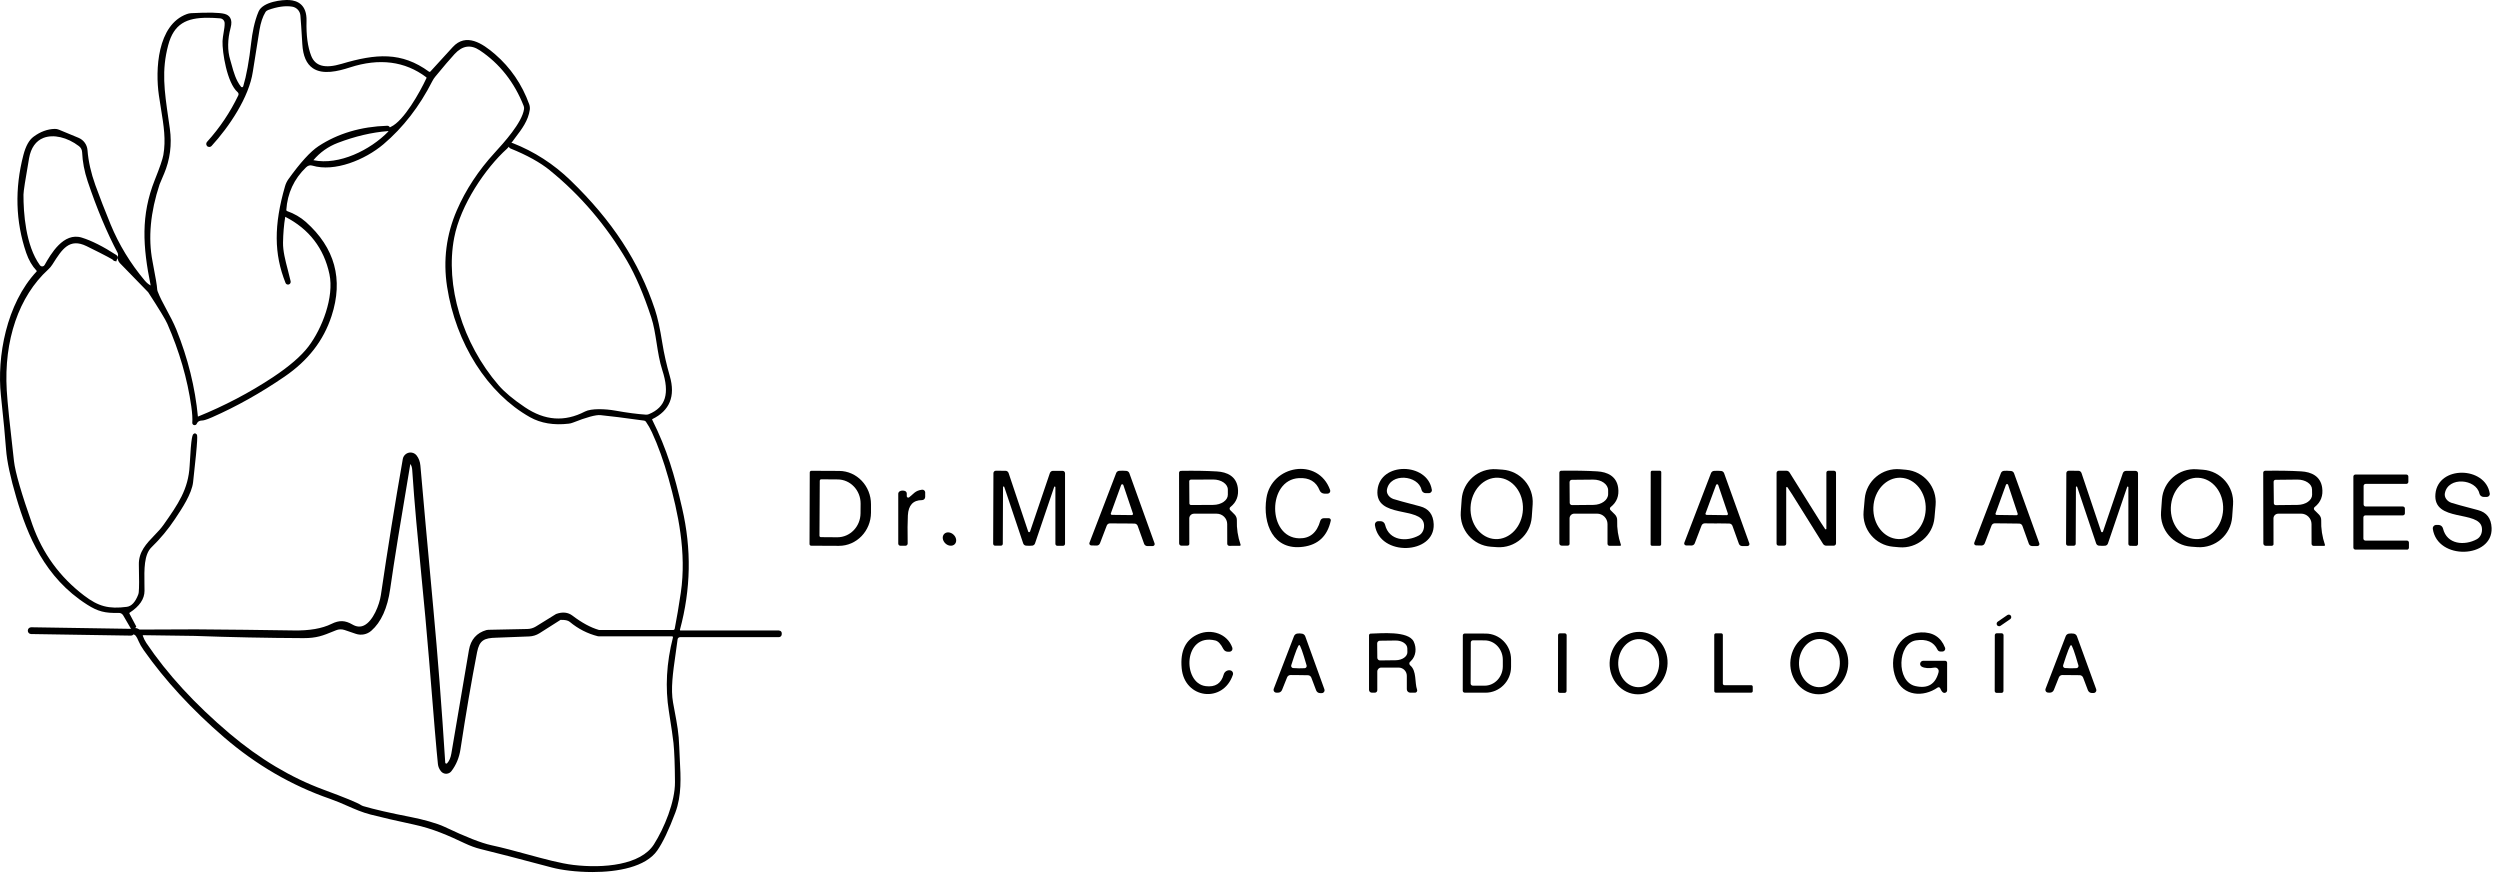 <svg xmlns="http://www.w3.org/2000/svg" width="294" height="103" viewBox="0 0 294 103" fill="none"><path d="M91.64 74.144H80.004C79.984 74.135 79.972 74.124 79.966 74.112C79.961 74.1 79.955 74.086 79.961 74.062C81.253 69.269 81.338 64.586 80.218 59.757C79.319 55.84 78.452 52.877 76.696 49.355V49.312L76.694 49.297C78.756 48.303 79.454 46.595 78.768 44.225C78.381 42.883 78.085 41.576 77.889 40.342C77.622 38.652 77.332 37.324 77.022 36.398C75.149 30.773 71.991 25.947 67.089 21.209C65.114 19.295 62.828 17.821 60.288 16.825C60.241 16.808 60.191 16.802 60.144 16.805C60.294 16.588 60.467 16.359 60.648 16.122C61.343 15.211 62.128 14.179 62.304 12.899C62.33 12.685 62.307 12.465 62.233 12.26C61.395 9.936 60.044 7.956 58.216 6.376C56.722 5.087 54.806 3.824 53.238 5.541C52.186 6.696 51.31 7.654 50.607 8.419C50.569 8.46 50.504 8.468 50.457 8.433C47.216 6.069 44.228 6.303 40.164 7.51C38.215 8.088 37.081 7.786 36.598 6.567C36.187 5.527 36.003 4.147 36.047 2.465C36.099 0.542 34.974 0.068 34.025 0.006C33.234 -0.044 30.907 0.185 30.406 1.363C29.902 2.538 29.662 3.962 29.548 4.952C29.296 7.162 28.979 8.911 28.604 10.147C28.596 10.177 28.578 10.203 28.555 10.224C28.49 10.276 28.396 10.265 28.343 10.2C27.74 9.453 27.462 8.433 27.239 7.616C27.183 7.414 27.133 7.226 27.081 7.059C26.735 5.94 26.75 4.659 27.122 3.259C27.253 2.764 27.239 2.383 27.069 2.095C26.937 1.867 26.714 1.712 26.41 1.632C25.794 1.471 24.508 1.445 22.474 1.55C22.305 1.559 22.137 1.594 21.979 1.653C18.475 2.922 18.258 8.249 18.683 11.196C18.762 11.747 18.847 12.272 18.929 12.773C19.26 14.818 19.521 16.436 19.21 18.226C19.125 18.718 18.785 19.708 18.199 21.171C16.55 25.314 16.784 28.997 17.719 33.571C17.482 33.451 17.247 33.257 17.024 32.994C15.334 30.981 13.983 28.76 13.007 26.392C12.333 24.751 11.73 23.195 11.214 21.771C10.701 20.347 10.391 18.967 10.291 17.666C10.241 17.013 9.834 16.453 9.23 16.204L6.933 15.252C6.778 15.187 6.617 15.158 6.447 15.158C5.579 15.178 4.738 15.489 3.947 16.078C3.423 16.462 3.03 17.165 2.752 18.229C1.717 22.187 1.829 26.058 3.08 29.73C3.373 30.582 3.783 31.291 4.305 31.839C4.328 31.863 4.328 31.901 4.305 31.927C0.739 35.727 -0.375 41.977 0.106 46.487C0.414 49.385 0.619 51.524 0.712 52.845C0.812 54.24 1.222 56.153 1.925 58.535C3.235 62.966 5.248 67.924 10.241 71.1C11.504 71.906 12.342 72.123 13.974 72.079C14.182 72.067 14.381 72.184 14.49 72.372L15.369 73.886L15.416 73.948C15.416 73.948 15.425 73.954 15.428 73.957C15.419 73.957 15.413 73.951 15.404 73.951L3.666 73.766C3.566 73.772 3.464 73.804 3.388 73.878C3.314 73.951 3.27 74.048 3.27 74.168C3.267 74.382 3.44 74.56 3.654 74.563L15.395 74.748H15.401C15.504 74.748 15.598 74.71 15.671 74.639C15.685 74.628 15.691 74.607 15.703 74.596C15.741 74.625 15.785 74.645 15.832 74.66C15.864 74.669 16.037 74.751 16.315 75.439C16.433 75.727 16.626 76.064 16.91 76.471C19.401 80.007 22.571 83.448 26.336 86.694C30.113 89.949 34.309 92.387 38.81 93.943C39.557 94.204 40.216 94.491 40.852 94.772C41.746 95.165 42.587 95.534 43.586 95.792C44.954 96.144 46.66 96.536 48.655 96.964C50.929 97.454 52.722 98.256 54.665 99.176C55.301 99.475 55.913 99.698 56.481 99.839C58.152 100.243 60.988 100.978 64.914 102.024C65.978 102.309 67.76 102.552 69.67 102.552C72.644 102.552 75.929 101.963 77.288 100.026C77.936 99.103 78.654 97.6 79.421 95.558C80.177 93.548 80.06 91.397 79.946 89.317C79.92 88.821 79.893 88.326 79.879 87.84C79.832 86.249 79.624 85.153 79.339 83.638C79.281 83.322 79.216 82.987 79.152 82.627C78.862 81.03 79.134 79.111 79.451 76.893C79.53 76.342 79.609 75.773 79.685 75.187C79.703 75.041 79.829 74.93 79.975 74.93H91.593C91.781 74.93 91.933 74.777 91.933 74.59V74.458C91.933 74.294 91.798 74.162 91.631 74.162L91.64 74.144ZM15.222 72.14C15.205 72.111 15.216 72.073 15.246 72.052C16.406 71.302 16.995 70.435 16.995 69.48C16.995 69.204 16.989 68.926 16.986 68.647C16.96 66.96 16.934 65.213 17.813 64.364C18.841 63.37 19.782 62.239 20.605 60.997L20.631 60.956C21.399 59.804 22.556 58.067 22.709 56.695C23.321 51.225 23.225 51.149 23.104 51.058L22.934 50.947L22.814 51.002C22.647 51.081 22.489 51.154 22.302 54.759C22.155 57.557 20.933 59.297 19.242 61.706C18.932 62.151 18.533 62.565 18.147 62.966C17.233 63.915 16.286 64.897 16.33 66.418C16.371 68.067 16.368 69.148 16.318 69.632C16.309 69.737 16.283 69.84 16.248 69.937C15.911 70.813 15.463 71.293 14.915 71.364C12.787 71.642 11.563 71.317 9.881 70.03C7.044 67.874 5.005 65.076 3.815 61.712C2.529 58.07 1.797 55.553 1.644 54.228C1.164 50.1 0.876 47.301 0.794 45.904C0.443 40.02 2.219 34.84 5.664 31.696C5.858 31.52 6.028 31.318 6.171 31.092L6.209 31.03C7.299 29.311 8.158 27.951 10.188 28.95C12.632 30.151 13.189 30.485 13.309 30.576L13.368 30.67L13.681 30.743L13.728 30.564L13.79 30.468C13.889 30.307 13.842 30.096 13.687 29.993C12.14 28.991 10.774 28.302 9.626 27.945C7.458 27.268 5.963 29.899 5.245 31.165C5.222 31.206 5.19 31.244 5.152 31.271C5.005 31.376 4.8 31.341 4.694 31.192C2.998 28.85 2.755 24.98 2.761 22.885C2.761 22.524 2.986 21.083 3.42 18.601C3.634 17.391 4.217 16.567 5.108 16.219C6.277 15.762 7.912 16.14 9.277 17.18C9.509 17.353 9.646 17.616 9.658 17.906C9.705 19.026 9.925 20.171 10.306 21.311C11.375 24.502 12.565 27.338 13.839 29.747C13.886 29.838 13.901 29.946 13.877 30.049C13.863 30.113 13.854 30.16 13.851 30.184C13.81 30.462 13.904 30.749 14.103 30.948L17.423 34.362C18.715 36.352 19.474 37.6 19.676 38.072C21.094 41.3 22.044 44.576 22.498 47.811C22.612 48.62 22.65 49.256 22.612 49.722C22.612 49.833 22.677 49.933 22.776 49.977C22.917 50.038 23.078 49.974 23.14 49.83C23.204 49.675 23.339 49.467 23.77 49.452C23.907 49.449 24.18 49.405 24.936 49.074C27.801 47.814 30.67 46.206 33.459 44.295C36.237 42.394 38.045 40.061 38.992 37.16C40.401 32.853 39.381 29.132 35.962 26.096C35.346 25.551 34.605 25.12 33.755 24.819C33.703 24.798 33.667 24.748 33.67 24.693C33.799 22.727 34.579 21.039 35.988 19.685C36.22 19.462 36.457 19.395 36.732 19.477C39.349 20.259 42.921 18.803 45.098 16.96C47.41 15 49.341 12.503 50.841 9.544C50.938 9.356 51.052 9.18 51.184 9.019C52.157 7.833 52.921 6.939 53.455 6.359C54.383 5.354 55.356 5.21 56.423 5.922C58.752 7.472 60.49 9.673 61.586 12.462C61.63 12.576 61.644 12.703 61.627 12.826C61.401 14.434 59.221 16.816 58.175 17.962C56.268 20.04 54.77 22.316 53.724 24.731C52.485 27.59 52.098 30.611 52.576 33.712C53.604 40.386 57.343 46.27 62.333 49.065C63.602 49.775 65.134 50.029 66.88 49.824C67.045 49.807 67.209 49.766 67.364 49.704C68.984 49.065 70.074 48.767 70.614 48.819C71.704 48.925 73.429 49.142 75.747 49.464C75.835 49.476 75.911 49.523 75.961 49.596C76.228 49.98 76.462 50.396 76.664 50.832C77.394 52.409 78.053 54.249 78.627 56.297C79.729 60.258 80.763 64.953 80.06 69.723C79.826 71.299 79.585 72.714 79.348 73.933C79.331 74.024 79.254 74.089 79.164 74.089H70.511C70.479 74.089 70.447 74.086 70.426 74.08C69.465 73.802 68.422 73.236 67.32 72.398C66.793 71.996 66.142 71.932 65.392 72.207L63.022 73.675C62.723 73.86 62.377 73.963 62.022 73.969L57.431 74.065C57.355 74.065 57.279 74.074 57.205 74.094C56.054 74.423 55.362 75.211 55.148 76.439C54.466 80.391 53.768 84.491 53.077 88.625C52.995 89.111 52.831 89.495 52.584 89.759C52.561 89.782 52.532 89.797 52.496 89.8C52.458 89.8 52.429 89.791 52.403 89.768C52.376 89.744 52.362 89.712 52.359 89.677C51.952 83.251 51.48 77.139 50.955 71.51C50.261 64.006 49.751 58.368 49.438 54.753C49.397 54.281 49.244 53.88 48.992 53.56C48.851 53.384 48.655 53.267 48.432 53.229C48.38 53.22 48.327 53.214 48.277 53.214C47.841 53.214 47.448 53.531 47.369 53.976C46.452 59.204 45.584 64.589 44.79 69.984C44.623 71.118 43.876 73.04 42.809 73.552C42.376 73.76 41.928 73.725 41.441 73.441C40.583 72.94 39.894 72.919 38.986 73.368C37.884 73.913 36.384 74.177 34.532 74.141C30.72 74.08 26.852 74.036 23.028 74.01L16.418 74.036C16.271 73.951 16.078 73.854 15.902 73.86L16.031 73.687L15.208 72.131L15.222 72.14ZM19.278 20.479C19.998 18.782 20.233 16.986 19.975 15.143C19.916 14.718 19.858 14.311 19.799 13.916C19.328 10.657 18.988 8.301 19.779 5.316C20.447 2.79 21.944 2.09 24.399 2.09C24.86 2.09 25.355 2.113 25.882 2.157C26.175 2.18 26.407 2.418 26.418 2.714C26.433 3.036 26.366 3.44 26.298 3.833C26.243 4.167 26.184 4.513 26.169 4.829C26.122 6.086 26.688 9.752 27.945 10.839C28.053 10.933 28.086 11.088 28.024 11.214C27.075 13.195 25.85 15.023 24.376 16.652L24.347 16.684C24.282 16.755 24.25 16.849 24.253 16.942C24.259 17.039 24.3 17.127 24.37 17.192L24.438 17.247H24.458C24.599 17.314 24.772 17.285 24.88 17.165C26.937 14.921 29.29 11.443 29.735 8.416C29.835 7.748 30.096 6.116 30.515 3.525C30.658 2.661 30.893 1.958 31.212 1.436C31.285 1.316 31.4 1.225 31.532 1.178C32.618 0.786 33.571 0.651 34.365 0.783C34.881 0.868 35.276 1.29 35.326 1.811C35.376 2.359 35.452 3.496 35.552 5.187C35.634 6.581 36.038 7.51 36.791 8.023C37.957 8.817 39.736 8.389 41.154 7.929C44.609 6.807 47.63 7.197 50.129 9.084C50.161 9.107 50.17 9.151 50.152 9.186C49.373 10.862 47.492 14.214 45.968 14.915C45.921 14.935 45.88 14.959 45.845 14.979C45.828 14.938 45.801 14.9 45.769 14.871C45.707 14.815 45.625 14.783 45.543 14.789C42.449 14.885 39.727 15.697 37.45 17.194C36.498 17.824 35.314 19.125 33.925 21.062C33.744 21.317 33.606 21.598 33.521 21.9C32.197 26.468 32.214 29.87 33.58 33.275C33.635 33.41 33.776 33.486 33.917 33.462L33.978 33.448C34.128 33.392 34.212 33.237 34.18 33.073C34.075 32.616 33.961 32.176 33.849 31.748C33.55 30.606 33.269 29.524 33.284 28.522C33.304 27.467 33.383 26.454 33.544 25.495C36.349 26.931 38.098 29.202 38.742 32.243C39.308 34.925 37.89 38.631 36.267 40.758C35.42 41.872 34.025 43.079 32.115 44.348C29.337 46.188 26.354 47.744 23.274 48.992C22.949 45.567 22.099 42.13 20.746 38.775C20.406 37.94 19.987 37.16 19.582 36.41C19.178 35.66 18.797 34.954 18.539 34.265C18.501 34.163 18.481 34.057 18.478 33.952C18.475 33.668 18.296 32.61 17.933 30.72C17.405 27.983 17.687 24.942 18.768 21.68C18.777 21.654 18.856 21.464 19.272 20.482L19.278 20.479ZM45.66 15.474C43.563 17.634 39.865 19.471 36.855 18.838C37.629 17.918 38.596 17.233 39.733 16.799C41.758 16.028 43.727 15.565 45.584 15.422C45.614 15.422 45.64 15.413 45.663 15.404C45.663 15.425 45.663 15.448 45.663 15.477L45.66 15.474ZM64.665 20.034C68.249 22.937 71.299 26.512 73.731 30.658C74.733 32.37 75.694 34.611 76.585 37.321C76.89 38.253 77.048 39.267 77.218 40.342C77.385 41.406 77.555 42.502 77.883 43.516C78.78 46.276 78.296 47.879 76.31 48.705C76.201 48.749 76.081 48.769 75.967 48.764C74.956 48.696 73.749 48.538 72.377 48.292C71.17 48.075 69.532 48.016 68.791 48.397C66.388 49.64 64.076 49.473 61.724 47.888C60.361 46.973 59.324 46.103 58.632 45.3C54.381 40.372 52.332 33.562 53.414 27.954C54.152 24.092 57.097 19.767 59.626 17.487C59.702 17.417 59.775 17.338 59.839 17.256C59.869 17.347 59.939 17.426 60.036 17.464C61.975 18.246 63.534 19.111 64.668 20.031L64.665 20.034ZM16.822 74.698L22.888 74.783C27.122 74.938 31.417 75.026 35.654 75.044H35.689C37.251 75.044 37.966 74.754 39.255 74.226L39.522 74.118C39.841 73.986 40.199 73.977 40.527 74.089L41.851 74.54C42.475 74.751 43.17 74.613 43.662 74.18C44.82 73.171 45.567 71.516 45.886 69.263C46.355 65.952 47.161 61.009 48.254 54.565C48.38 54.726 48.453 54.955 48.474 55.242C48.743 59.33 49.139 63.394 49.555 67.695C49.865 70.883 50.185 74.18 50.451 77.502C51.008 84.473 51.354 88.519 51.5 89.864C51.532 90.163 51.653 90.445 51.858 90.703C51.896 90.749 51.94 90.793 51.987 90.829C52.151 90.957 52.359 91.013 52.564 90.987C52.772 90.96 52.957 90.855 53.086 90.688C53.642 89.964 54.003 89.1 54.152 88.115C54.794 83.899 55.45 80.06 56.103 76.705C56.379 75.29 56.933 75.026 58.354 74.994C58.415 74.994 59.708 74.941 62.227 74.845C62.658 74.83 63.077 74.698 63.441 74.47L65.914 72.899C66.429 72.879 66.799 72.955 67.004 73.13C67.982 73.948 69.09 74.516 70.306 74.821C70.335 74.827 70.364 74.83 70.394 74.83H79.058C79.096 74.845 79.117 74.871 79.126 74.886C79.134 74.9 79.146 74.93 79.137 74.971C78.375 77.951 78.214 80.869 78.66 83.641C78.961 85.543 79.143 86.799 79.202 87.38C79.304 88.37 79.363 89.914 79.377 91.968C79.398 94.295 78.106 97.401 76.899 99.302C75.349 101.729 70.992 102.142 67.428 101.717C65.908 101.535 63.997 101.014 61.975 100.463C60.581 100.082 59.139 99.689 57.774 99.396C56.61 99.144 54.764 98.42 52.291 97.243C51.348 96.794 49.651 96.346 48.389 96.1C45.895 95.613 43.993 95.177 42.736 94.805C42.631 94.772 42.531 94.725 42.443 94.673C42.013 94.389 40.571 93.797 38.042 92.862C34.23 91.456 30.523 89.243 27.028 86.287C22.961 82.85 19.656 79.257 17.206 75.609C17.042 75.363 16.901 75.076 16.784 74.748C16.784 74.725 16.805 74.704 16.828 74.704L16.822 74.698Z" fill="black"></path><path d="M156.123 58.052H155.757C155.505 58.052 155.277 57.897 155.186 57.662C154.781 56.634 153.967 56.156 152.745 56.227C149.018 56.435 149.03 63.2 152.771 63.306C154.034 63.341 154.866 62.655 155.265 61.252C155.318 61.067 155.485 60.941 155.672 60.941H156.264C156.396 60.941 156.504 61.047 156.504 61.178C156.504 61.196 156.504 61.217 156.498 61.234C156.097 63.048 155.013 64.07 153.243 64.302C149.724 64.768 148.476 61.592 148.93 58.585C149.519 54.688 155.022 53.736 156.422 57.624C156.481 57.791 156.393 57.973 156.229 58.032C156.194 58.043 156.159 58.049 156.123 58.049V58.052Z" fill="black"></path><path d="M168.389 57.583C168.421 57.777 168.289 57.958 168.093 57.99C168.072 57.993 168.055 57.996 168.034 57.996H167.668C167.428 57.996 167.219 57.829 167.167 57.592C166.786 55.878 163.487 55.556 163.106 57.569C163.018 58.032 163.346 58.506 163.876 58.688C164.193 58.796 165.233 59.081 166.997 59.543C168.022 59.81 168.556 60.51 168.603 61.647C168.749 65.225 162.232 65.492 161.69 61.75C161.658 61.53 161.81 61.325 162.03 61.293C162.048 61.293 162.065 61.29 162.083 61.29H162.353C162.605 61.29 162.824 61.463 162.883 61.706C163.34 63.613 165.438 63.748 166.859 62.972C167.296 62.734 167.533 62.201 167.457 61.63C167.17 59.514 161.684 61.032 161.992 57.642C162.303 54.272 167.876 54.383 168.38 57.583H168.389Z" fill="black"></path><path d="M180.136 60.803C179.984 62.91 178.155 64.495 176.046 64.346L175.331 64.296C173.224 64.144 171.639 62.315 171.788 60.206L171.894 58.723C172.046 56.616 173.874 55.031 175.984 55.18L176.699 55.23C178.806 55.383 180.391 57.211 180.241 59.321L180.136 60.803ZM176.18 56.18C174.481 56.103 173.028 57.656 172.937 59.649C172.846 61.641 174.15 63.32 175.852 63.397C177.552 63.473 179.005 61.92 179.096 59.927C179.187 57.935 177.883 56.256 176.18 56.18Z" fill="black"></path><path d="M227.495 60.882C227.308 62.989 225.447 64.545 223.34 64.358L222.634 64.296C220.527 64.109 218.971 62.248 219.159 60.141L219.291 58.658C219.478 56.552 221.339 54.996 223.446 55.183L224.152 55.245C226.259 55.432 227.814 57.293 227.627 59.4L227.495 60.882ZM223.531 56.182C221.831 56.115 220.387 57.674 220.307 59.663C220.228 61.656 221.541 63.323 223.241 63.394C224.94 63.461 226.385 61.902 226.464 59.913C226.543 57.92 225.23 56.253 223.531 56.182Z" fill="black"></path><path d="M262.502 60.798C262.349 62.907 260.518 64.495 258.408 64.343L257.684 64.29C255.575 64.138 253.987 62.307 254.139 60.197L254.244 58.732C254.397 56.622 256.228 55.034 258.338 55.186L259.062 55.239C261.171 55.392 262.759 57.223 262.607 59.333L262.502 60.798ZM258.511 56.186C256.811 56.118 255.373 57.677 255.291 59.666C255.211 61.659 256.521 63.326 258.221 63.397C259.92 63.464 261.359 61.905 261.441 59.916C261.52 57.923 260.21 56.256 258.511 56.186Z" fill="black"></path><path d="M95.227 55.558C95.227 55.45 95.314 55.365 95.42 55.365L98.675 55.38C100.756 55.386 102.438 57.149 102.429 59.315V60.282C102.42 62.447 100.729 64.199 98.649 64.191L95.394 64.176C95.285 64.176 95.2 64.088 95.2 63.983L95.227 55.561V55.558ZM96.404 56.537L96.369 63.001C96.369 63.095 96.445 63.168 96.536 63.168L98.47 63.183C99.968 63.188 101.189 61.928 101.198 60.367L101.207 59.224C101.216 57.662 100.006 56.388 98.508 56.382L96.574 56.367C96.481 56.367 96.407 56.443 96.407 56.534L96.404 56.537Z" fill="black"></path><path d="M121.02 62.582C121.038 62.582 121.052 62.582 121.064 62.576C121.096 62.559 121.123 62.538 121.132 62.514L123.464 55.638C123.517 55.479 123.666 55.371 123.83 55.371H124.964C125.119 55.371 125.248 55.497 125.248 55.655V63.953C125.248 64.079 125.146 64.185 125.023 64.185H124.337C124.214 64.185 124.114 64.082 124.114 63.959V57.29C124.114 57.249 124.079 57.217 124.038 57.214C124.006 57.214 123.98 57.231 123.971 57.264L121.718 63.906C121.668 64.047 121.545 64.147 121.398 64.167C121.319 64.179 121.193 64.185 121.023 64.185C120.85 64.182 120.724 64.176 120.648 64.167C120.499 64.147 120.373 64.044 120.326 63.9L118.099 57.255C118.087 57.217 118.046 57.196 118.008 57.211C117.979 57.223 117.958 57.249 117.955 57.281L117.929 63.95C117.929 64.073 117.829 64.173 117.706 64.173H117.021C116.895 64.173 116.795 64.07 116.795 63.941L116.827 55.643C116.827 55.488 116.953 55.359 117.111 55.359L118.245 55.365C118.412 55.365 118.559 55.471 118.612 55.632L120.918 62.517C120.926 62.541 120.95 62.564 120.985 62.579C120.997 62.582 121.008 62.585 121.02 62.585V62.582Z" fill="black"></path><path d="M131.973 61.562C131.135 61.553 130.655 61.548 130.535 61.548C130.368 61.548 130.215 61.65 130.154 61.808L129.354 63.898C129.292 64.056 129.137 64.161 128.964 64.158L128.343 64.144C128.211 64.144 128.105 64.035 128.105 63.906C128.105 63.877 128.111 63.848 128.123 63.821L131.261 55.635C131.317 55.485 131.455 55.383 131.61 55.368C131.727 55.359 131.871 55.353 132.041 55.353C132.205 55.356 132.348 55.365 132.465 55.377C132.621 55.394 132.756 55.497 132.811 55.646L135.777 63.9C135.823 64.021 135.759 64.158 135.636 64.202C135.61 64.214 135.58 64.217 135.551 64.217H134.93C134.757 64.217 134.602 64.109 134.546 63.947L133.79 61.841C133.731 61.682 133.582 61.577 133.415 61.574C133.295 61.571 132.814 61.565 131.976 61.556L131.973 61.562ZM130.637 60.364C130.611 60.434 130.646 60.513 130.716 60.54C130.731 60.545 130.748 60.548 130.766 60.548L133.098 60.575C133.175 60.575 133.236 60.516 133.239 60.44C133.239 60.425 133.239 60.408 133.233 60.393L132.105 57.041C132.079 56.971 132 56.933 131.929 56.959C131.891 56.974 131.862 57 131.847 57.038L130.637 60.364Z" fill="black"></path><path d="M139.867 63.959C139.867 64.073 139.774 64.167 139.653 64.167L138.941 64.173C138.789 64.173 138.666 64.053 138.666 63.903L138.657 55.596C138.657 55.473 138.757 55.374 138.883 55.371C140.468 55.344 141.875 55.368 143.105 55.441C144.318 55.511 145.376 56.016 145.566 57.349C145.701 58.301 145.411 59.063 144.693 59.628C144.588 59.713 144.573 59.866 144.658 59.971C144.664 59.977 144.67 59.986 144.676 59.992L145.186 60.502C145.367 60.683 145.464 60.929 145.455 61.187C145.42 62.139 145.566 63.1 145.895 64.064C145.912 64.111 145.886 64.161 145.839 64.179C145.827 64.182 145.818 64.185 145.807 64.185L144.567 64.191C144.432 64.191 144.324 64.082 144.324 63.947L144.318 61.633C144.318 60.956 143.764 60.411 143.088 60.411H140.412C140.108 60.411 139.859 60.66 139.859 60.964L139.864 63.962L139.867 63.959ZM139.856 56.607L139.873 59.2C139.873 59.306 139.961 59.391 140.067 59.391L142.677 59.376C143.63 59.37 144.397 58.834 144.394 58.181V57.568C144.391 56.912 143.615 56.385 142.663 56.391C142.663 56.391 142.663 56.391 142.66 56.391L140.049 56.405C139.941 56.405 139.856 56.493 139.853 56.599C139.853 56.599 139.853 56.602 139.853 56.604L139.856 56.607Z" fill="black"></path><path d="M184.581 63.959C184.581 64.073 184.487 64.167 184.367 64.167H183.655C183.502 64.167 183.379 64.047 183.379 63.897V55.582C183.379 55.459 183.479 55.359 183.605 55.356C185.19 55.333 186.6 55.356 187.833 55.432C189.046 55.503 190.104 56.013 190.294 57.346C190.429 58.298 190.139 59.06 189.418 59.625C189.313 59.707 189.295 59.863 189.38 59.971C189.386 59.98 189.392 59.986 189.401 59.995L189.911 60.504C190.092 60.686 190.189 60.932 190.18 61.19C190.145 62.142 190.292 63.103 190.62 64.073C190.634 64.123 190.605 64.173 190.558 64.188C190.549 64.188 190.541 64.19 190.532 64.19H189.287C189.152 64.19 189.043 64.082 189.043 63.947V61.632C189.043 60.956 188.492 60.405 187.813 60.405H185.135C184.83 60.405 184.581 60.654 184.581 60.959V63.959ZM184.581 56.689L184.598 59.133C184.598 59.279 184.718 59.4 184.865 59.4C184.865 59.4 184.868 59.4 184.871 59.4L187.385 59.376C188.346 59.367 189.12 58.796 189.117 58.102V57.65C189.111 56.953 188.328 56.393 187.364 56.402C187.364 56.402 187.361 56.402 187.359 56.402L184.844 56.426C184.701 56.426 184.584 56.546 184.584 56.692L184.581 56.689Z" fill="black"></path><path d="M194.125 55.523L194.111 64.018C194.11 64.11 194.185 64.185 194.277 64.185L195.183 64.186C195.275 64.187 195.35 64.112 195.35 64.02L195.365 55.525C195.365 55.433 195.29 55.358 195.198 55.358L194.293 55.356C194.201 55.356 194.126 55.431 194.125 55.523Z" fill="black"></path><path d="M201.921 61.559C201.083 61.55 200.602 61.545 200.482 61.545C200.315 61.545 200.163 61.647 200.101 61.805L199.304 63.892C199.243 64.053 199.085 64.158 198.912 64.152L198.296 64.144C198.165 64.144 198.059 64.035 198.059 63.906C198.059 63.877 198.065 63.848 198.077 63.821L201.212 55.643C201.271 55.494 201.408 55.388 201.566 55.377C201.681 55.368 201.824 55.362 201.991 55.362C202.155 55.365 202.299 55.374 202.416 55.386C202.571 55.403 202.703 55.509 202.756 55.655L205.721 63.898C205.768 64.018 205.707 64.155 205.581 64.199C205.554 64.211 205.525 64.214 205.496 64.214H204.875C204.699 64.214 204.546 64.103 204.491 63.938L203.735 61.835C203.676 61.679 203.53 61.574 203.363 61.568C203.24 61.565 202.759 61.559 201.924 61.55L201.921 61.559ZM200.57 60.367C200.544 60.437 200.579 60.516 200.649 60.542C200.664 60.548 200.682 60.551 200.699 60.551L203.064 60.584C203.14 60.584 203.201 60.525 203.204 60.449C203.204 60.434 203.204 60.416 203.199 60.402L202.062 57.038C202.035 56.968 201.956 56.933 201.886 56.959C201.848 56.974 201.818 57.003 201.807 57.038L200.576 60.367H200.57Z" fill="black"></path><path d="M212.898 59.479C213.947 61.17 214.527 62.084 214.641 62.224C214.667 62.26 214.72 62.265 214.752 62.236C214.773 62.221 214.782 62.195 214.782 62.172V55.588C214.782 55.462 214.884 55.362 215.007 55.362H215.681C215.81 55.362 215.916 55.468 215.916 55.596V63.903C215.916 64.053 215.793 64.173 215.64 64.173H214.773C214.618 64.173 214.471 64.094 214.389 63.959C214.02 63.382 213.208 62.078 211.948 60.05C210.899 58.36 210.319 57.445 210.205 57.305C210.181 57.267 210.132 57.258 210.093 57.281C210.067 57.299 210.052 57.328 210.058 57.358V63.941C210.058 64.067 209.956 64.167 209.833 64.167H209.159C209.03 64.167 208.924 64.062 208.924 63.933V55.626C208.924 55.476 209.047 55.356 209.2 55.356H210.067C210.222 55.356 210.366 55.432 210.451 55.564C210.823 56.144 211.638 57.451 212.895 59.479H212.898Z" fill="black"></path><path d="M236.081 55.365C236.248 55.368 236.391 55.377 236.506 55.388C236.661 55.406 236.796 55.509 236.851 55.658L239.823 63.898C239.869 64.018 239.805 64.155 239.682 64.199C239.655 64.211 239.626 64.214 239.597 64.214H238.976C238.803 64.214 238.648 64.106 238.592 63.944L237.836 61.841C237.777 61.682 237.628 61.577 237.461 61.574C237.341 61.571 236.86 61.565 236.022 61.556C235.187 61.548 234.709 61.542 234.586 61.542C234.419 61.542 234.267 61.644 234.205 61.803L233.408 63.892C233.347 64.053 233.189 64.158 233.016 64.153L232.395 64.138C232.263 64.135 232.157 64.026 232.16 63.898C232.16 63.868 232.166 63.842 232.178 63.816L235.307 55.638C235.363 55.488 235.501 55.386 235.656 55.371C235.77 55.359 235.914 55.353 236.081 55.356V55.365ZM234.677 60.373C234.651 60.443 234.686 60.522 234.756 60.548C234.771 60.554 234.789 60.557 234.806 60.557L237.144 60.589C237.221 60.589 237.282 60.531 237.285 60.455C237.285 60.44 237.285 60.422 237.279 60.408L236.154 57.012C236.128 56.941 236.049 56.906 235.978 56.933C235.94 56.947 235.911 56.977 235.899 57.012L234.68 60.373H234.677Z" fill="black"></path><path d="M247.2 64.188C247.03 64.188 246.904 64.182 246.825 64.17C246.679 64.15 246.556 64.05 246.506 63.909L244.273 57.255C244.261 57.217 244.22 57.196 244.182 57.211C244.153 57.223 244.133 57.249 244.13 57.281L244.103 63.953C244.103 64.076 244.004 64.176 243.881 64.176H243.195C243.069 64.176 242.969 64.073 242.969 63.944L243.001 55.643C243.001 55.488 243.127 55.359 243.286 55.359L244.423 55.365C244.587 55.365 244.733 55.473 244.786 55.632L247.098 62.52C247.107 62.544 247.13 62.567 247.165 62.582C247.177 62.588 247.189 62.591 247.2 62.591C247.218 62.591 247.233 62.588 247.241 62.582C247.274 62.564 247.3 62.544 247.309 62.52L249.647 55.643C249.7 55.485 249.849 55.377 250.013 55.377H251.147C251.303 55.377 251.431 55.503 251.431 55.661V63.962C251.431 64.088 251.329 64.194 251.206 64.194L250.52 64.188C250.397 64.188 250.297 64.085 250.297 63.962V57.293C250.297 57.252 250.262 57.22 250.221 57.217C250.189 57.217 250.163 57.234 250.154 57.267L247.895 63.909C247.848 64.05 247.725 64.155 247.575 64.176C247.496 64.185 247.37 64.191 247.2 64.191V64.188Z" fill="black"></path><path d="M267.371 63.977C267.371 64.091 267.278 64.185 267.157 64.185H266.445C266.293 64.185 266.17 64.064 266.17 63.915L266.155 55.588C266.155 55.465 266.255 55.365 266.381 55.362C267.969 55.336 269.378 55.359 270.615 55.432C271.834 55.5 272.892 56.007 273.085 57.34C273.22 58.295 272.93 59.057 272.209 59.625C272.103 59.707 272.083 59.863 272.168 59.971C272.177 59.98 272.183 59.989 272.191 59.998L272.704 60.507C272.886 60.689 272.982 60.935 272.974 61.193C272.941 62.145 273.088 63.109 273.416 64.079C273.431 64.129 273.401 64.179 273.355 64.193C273.346 64.193 273.337 64.196 273.328 64.196H272.083C271.948 64.196 271.84 64.088 271.84 63.953L271.834 61.633C271.834 60.956 271.283 60.405 270.603 60.405C270.603 60.405 270.6 60.405 270.597 60.405L267.913 60.411C267.609 60.411 267.36 60.66 267.36 60.964C267.36 60.964 267.36 60.967 267.36 60.97L267.365 63.977H267.371ZM267.377 56.648L267.404 59.18C267.404 59.303 267.503 59.403 267.626 59.403C267.626 59.403 267.629 59.403 267.632 59.403L270.199 59.376C271.148 59.365 271.91 58.831 271.904 58.181L271.895 57.56C271.89 56.909 271.116 56.391 270.167 56.399L267.603 56.426C267.48 56.426 267.38 56.525 267.38 56.648H267.377Z" fill="black"></path><path d="M292.799 58.026C292.831 58.219 292.7 58.401 292.503 58.433C292.483 58.436 292.465 58.439 292.445 58.439H292.078C291.838 58.439 291.63 58.272 291.577 58.034C291.196 56.32 287.897 55.998 287.516 58.011C287.428 58.474 287.756 58.949 288.287 59.13C288.603 59.239 289.644 59.523 291.407 59.986C292.433 60.252 292.966 60.953 293.013 62.09C293.16 65.667 286.643 65.934 286.098 62.192C286.066 61.972 286.218 61.767 286.438 61.735C286.456 61.735 286.476 61.732 286.497 61.732H286.766C287.018 61.732 287.238 61.905 287.296 62.148C287.754 64.056 289.852 64.191 291.273 63.414C291.709 63.177 291.947 62.643 291.87 62.072C291.583 59.956 286.092 61.474 286.406 58.084C286.716 54.715 292.289 54.826 292.793 58.026H292.799Z" fill="black"></path><path d="M283.05 64.636H276.997C276.865 64.636 276.756 64.528 276.756 64.396V56.045C276.756 55.913 276.865 55.805 276.997 55.805H282.983C283.115 55.805 283.223 55.913 283.223 56.045V56.666C283.223 56.798 283.115 56.906 282.983 56.906H278.201C278.069 56.906 277.961 57.015 277.961 57.147V59.324C277.961 59.456 278.069 59.564 278.201 59.564H282.576C282.707 59.564 282.816 59.672 282.816 59.804V60.367C282.816 60.499 282.707 60.607 282.576 60.607H278.175C278.043 60.607 277.934 60.716 277.934 60.847V63.332C277.934 63.464 278.043 63.572 278.175 63.572H283.05C283.182 63.572 283.291 63.681 283.291 63.813V64.405C283.291 64.537 283.182 64.645 283.05 64.645V64.636Z" fill="black"></path><path d="M106.909 58.491C107.439 58.093 107.603 57.694 108.433 57.589C108.614 57.565 108.781 57.697 108.802 57.879C108.802 57.891 108.802 57.905 108.802 57.917V58.439C108.802 58.644 108.635 58.814 108.43 58.814C107.384 58.814 106.83 59.411 106.765 60.607C106.727 61.331 106.718 62.435 106.742 63.918C106.742 64.059 106.631 64.176 106.49 64.179C106.49 64.179 106.487 64.179 106.484 64.179H105.883C105.746 64.179 105.634 64.067 105.634 63.93V58.075C105.634 57.958 105.693 57.853 105.79 57.788C105.962 57.683 106.168 57.662 106.402 57.73C106.543 57.773 106.636 57.9 106.636 58.043V58.348C106.636 58.441 106.71 58.518 106.8 58.521C106.839 58.521 106.877 58.509 106.906 58.486L106.909 58.491Z" fill="black"></path><path d="M112.279 63.993C112.549 63.714 112.49 63.218 112.146 62.887C111.803 62.555 111.306 62.513 111.036 62.792C110.766 63.072 110.826 63.567 111.169 63.898C111.513 64.23 112.01 64.272 112.279 63.993Z" fill="black"></path><path d="M144.918 76.175C144.986 76.356 144.889 76.556 144.704 76.623C144.666 76.638 144.625 76.644 144.587 76.644H144.394C144.168 76.644 143.963 76.518 143.863 76.315C143.567 75.732 143.254 75.398 142.92 75.319C139.158 74.411 139.005 80.327 141.786 80.69C142.911 80.834 143.617 80.379 143.907 79.322C143.992 79.017 144.271 78.812 144.584 78.821H144.616C144.842 78.829 145.018 79.017 145.009 79.24C145.009 79.278 145 79.316 144.989 79.351C143.846 82.75 139.289 82.199 138.964 78.58C138.777 76.532 139.436 75.193 140.948 74.56C142.448 73.93 144.335 74.507 144.924 76.172L144.918 76.175Z" fill="black"></path><path d="M193.134 74.332C195 74.555 196.319 76.368 196.079 78.384C195.838 80.4 194.13 81.853 192.264 81.631C190.397 81.408 189.079 79.594 189.319 77.578C189.559 75.562 191.267 74.109 193.134 74.332ZM192.806 75.158C191.475 75.114 190.356 76.345 190.303 77.907C190.251 79.468 191.288 80.769 192.618 80.813C193.948 80.857 195.068 79.627 195.12 78.065C195.173 76.503 194.136 75.202 192.806 75.158Z" fill="black"></path><path d="M214.395 74.338C216.261 74.566 217.574 76.383 217.328 78.396C217.082 80.409 215.368 81.853 213.501 81.625C211.635 81.396 210.322 79.58 210.568 77.567C210.814 75.554 212.528 74.109 214.395 74.338ZM214.043 75.147C212.716 75.108 211.606 76.348 211.562 77.912C211.518 79.477 212.558 80.775 213.885 80.813C215.212 80.851 216.323 79.612 216.367 78.047C216.411 76.483 215.371 75.184 214.043 75.147Z" fill="black"></path><path d="M225.989 78.393C225.813 78.293 225.752 78.073 225.854 77.898C225.919 77.783 226.039 77.713 226.171 77.71H228.746C228.875 77.71 228.981 77.813 228.981 77.942V81.197C228.981 81.285 228.937 81.37 228.861 81.42C228.6 81.59 228.368 81.431 228.166 80.942C228.122 80.839 228.008 80.793 227.908 80.834C227.897 80.839 227.885 80.845 227.873 80.851C226.183 82.029 223.809 81.882 222.959 79.776C222.025 77.47 223.047 74.466 225.913 74.37C227.308 74.326 228.251 74.926 228.738 76.172C228.805 76.342 228.717 76.529 228.547 76.597C228.509 76.611 228.468 76.62 228.427 76.62H228.196C228.046 76.62 227.911 76.535 227.85 76.403C227.407 75.48 226.561 75.114 225.309 75.31C223.141 75.65 222.962 80.16 225.242 80.681C226.707 81.018 227.618 80.467 227.982 79.029C228.037 78.803 227.903 78.574 227.677 78.519C227.621 78.504 227.566 78.501 227.51 78.51C226.83 78.621 226.323 78.583 225.986 78.396L225.989 78.393Z" fill="black"></path><path d="M152.839 74.49C152.944 74.49 153.044 74.502 153.135 74.522C153.302 74.555 153.44 74.672 153.498 74.833L155.751 81.065C155.813 81.241 155.722 81.431 155.549 81.493C155.514 81.505 155.476 81.513 155.438 81.511H155.247C155.039 81.511 154.852 81.382 154.779 81.188L154.213 79.691C154.146 79.512 153.973 79.398 153.782 79.407C153.771 79.404 153.44 79.398 152.792 79.392C152.139 79.386 151.807 79.383 151.796 79.383C151.608 79.372 151.432 79.483 151.362 79.659L150.764 81.147C150.682 81.341 150.495 81.464 150.287 81.458H150.096C149.912 81.458 149.765 81.305 149.768 81.118C149.768 81.077 149.777 81.039 149.792 81.001L152.174 74.815C152.235 74.657 152.373 74.54 152.54 74.51C152.634 74.496 152.733 74.487 152.842 74.487L152.839 74.49ZM152.748 78.595C153.05 78.598 153.275 78.595 153.431 78.58C153.571 78.569 153.677 78.446 153.665 78.305C153.665 78.287 153.659 78.27 153.656 78.255C153.196 76.652 152.906 75.85 152.789 75.847C152.669 75.847 152.355 76.641 151.851 78.232C151.81 78.367 151.884 78.51 152.018 78.554C152.033 78.56 152.051 78.563 152.068 78.563C152.221 78.58 152.449 78.592 152.751 78.595H152.748Z" fill="black"></path><path d="M166.649 81.106C166.699 81.244 166.625 81.396 166.488 81.446C166.458 81.458 166.429 81.461 166.397 81.461H165.849C165.623 81.461 165.442 81.279 165.442 81.053V79.477C165.442 78.941 165.011 78.507 164.478 78.507H162.435C162.177 78.507 161.969 78.715 161.969 78.973V81.174C161.969 81.329 161.843 81.458 161.685 81.458H161.328C161.143 81.458 160.997 81.308 160.997 81.127V74.713C160.997 74.604 161.084 74.516 161.19 74.513C162.298 74.496 165.626 74.141 166.256 75.46C166.605 76.195 166.543 77.159 165.91 77.748C165.84 77.813 165.796 77.857 165.781 77.877C165.705 78 165.735 78.164 165.849 78.258C166.622 78.906 166.35 80.26 166.649 81.109V81.106ZM161.955 75.665L161.972 77.356C161.972 77.529 162.119 77.669 162.292 77.666L164.146 77.643C164.905 77.634 165.515 77.209 165.509 76.694L165.5 76.242C165.494 75.727 164.876 75.316 164.12 75.325L162.265 75.349C162.092 75.349 161.952 75.495 161.955 75.668V75.665Z" fill="black"></path><path d="M172.028 74.724C172.028 74.601 172.128 74.502 172.251 74.502L174.701 74.508C176.362 74.508 177.704 75.873 177.701 77.555V78.422C177.701 80.101 176.35 81.461 174.692 81.461L172.242 81.455C172.119 81.455 172.02 81.355 172.02 81.232L172.028 74.724ZM172.966 75.548L172.948 80.382C172.948 80.52 173.06 80.632 173.197 80.632L174.575 80.637C175.761 80.643 176.725 79.624 176.731 78.361C176.731 78.361 176.731 78.361 176.731 78.358V77.596C176.731 76.336 175.776 75.31 174.592 75.308L173.215 75.302C173.077 75.302 172.966 75.413 172.966 75.551V75.548Z" fill="black"></path><path d="M183.228 74.7L183.216 81.258C183.216 81.381 183.316 81.481 183.439 81.481L184.004 81.482C184.127 81.482 184.227 81.383 184.227 81.26L184.239 74.702C184.239 74.579 184.139 74.479 184.016 74.479L183.451 74.478C183.328 74.478 183.228 74.577 183.228 74.7Z" fill="black"></path><path d="M201.784 74.481H202.422C202.525 74.481 202.607 74.563 202.607 74.666V80.391C202.607 80.494 202.689 80.576 202.792 80.576H205.939C206.041 80.576 206.123 80.658 206.123 80.76V81.27C206.123 81.373 206.041 81.455 205.939 81.455H201.781C201.678 81.455 201.596 81.373 201.596 81.27V74.666C201.596 74.563 201.678 74.481 201.781 74.481H201.784Z" fill="black"></path><path d="M234.589 74.7L234.578 81.255C234.577 81.381 234.679 81.484 234.806 81.484L235.377 81.485C235.503 81.485 235.606 81.383 235.606 81.257L235.617 74.702C235.618 74.576 235.516 74.474 235.389 74.473L234.818 74.472C234.692 74.472 234.589 74.574 234.589 74.7Z" fill="black"></path><path d="M243.55 79.392C242.899 79.386 242.568 79.383 242.554 79.383C242.366 79.374 242.193 79.486 242.123 79.662L241.531 81.144C241.452 81.338 241.261 81.463 241.053 81.458L240.863 81.452C240.678 81.452 240.532 81.299 240.535 81.115C240.535 81.077 240.544 81.036 240.558 81.001L242.926 74.821C242.984 74.663 243.122 74.548 243.289 74.516C243.383 74.499 243.482 74.49 243.591 74.493C243.696 74.493 243.796 74.501 243.887 74.519C244.054 74.551 244.192 74.668 244.25 74.83L246.512 81.05C246.577 81.223 246.489 81.414 246.316 81.478C246.278 81.493 246.237 81.499 246.199 81.499H246.008C245.8 81.499 245.616 81.37 245.539 81.176L244.974 79.685C244.906 79.506 244.734 79.392 244.543 79.401C244.531 79.398 244.2 79.395 243.553 79.392H243.55ZM243.518 78.592C243.819 78.595 244.045 78.589 244.194 78.574C244.335 78.563 244.441 78.44 244.429 78.302C244.429 78.284 244.423 78.27 244.42 78.252C243.963 76.661 243.676 75.864 243.556 75.861C243.436 75.861 243.125 76.649 242.627 78.229C242.583 78.361 242.656 78.504 242.791 78.548C242.808 78.554 242.826 78.557 242.844 78.56C242.993 78.574 243.219 78.586 243.518 78.592Z" fill="black"></path><path d="M235.096 73.646C235.002 73.646 234.911 73.602 234.856 73.52C234.765 73.388 234.797 73.204 234.929 73.113L236.066 72.33C236.198 72.237 236.382 72.272 236.473 72.404C236.564 72.535 236.532 72.72 236.4 72.811L235.263 73.593C235.213 73.628 235.155 73.646 235.096 73.646Z" fill="black"></path></svg>